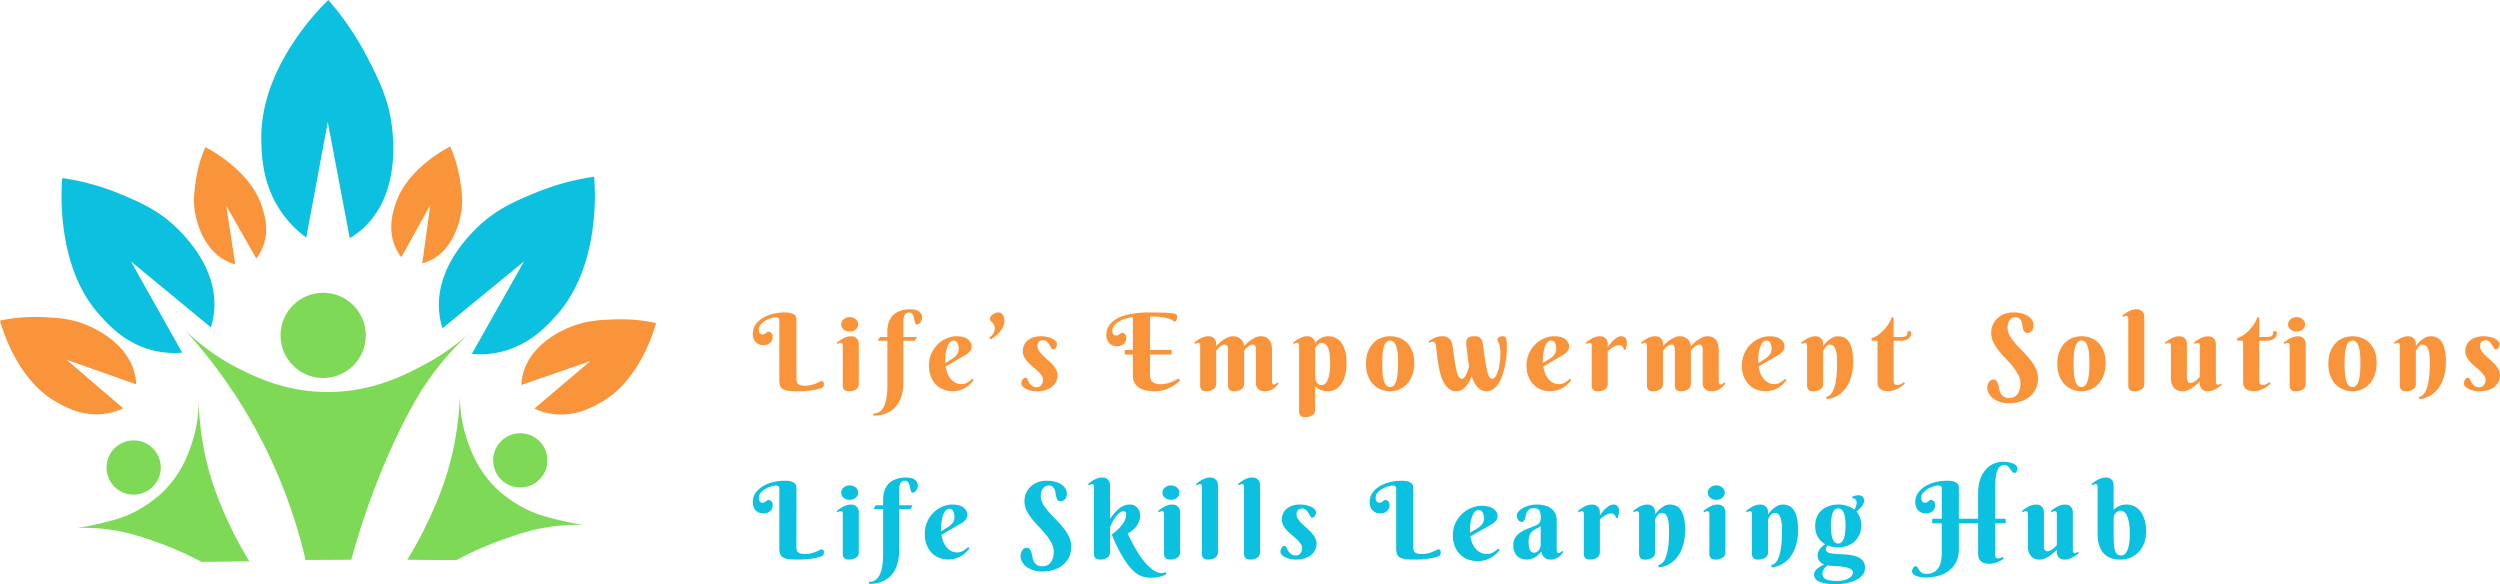 <svg xmlns="http://www.w3.org/2000/svg" id="Layer_2" version="1.1" viewBox="0 0 438.746 102.533"><defs><style>.st0{fill:#7ed957}.st1{fill:#0cc0df}.st2{fill:#f9943b}</style></defs><g><path d="M10.925 31.245a42.075 42.075 0 0 1 10.177 2.808c3.334 1.391 6.787 2.832 10.113 6.15 1.364 1.361 6.936 6.919 6.381 14.205a13.715 13.715 0 0 1-.585 3.042L22.973 45.869l9.008 16.027c-1.174.096-2.91.115-4.913-.351-5.146-1.198-8.209-4.701-9.826-6.551-7.393-8.456-6.478-21.767-6.317-23.747v-.002ZM104.278 31.012a43.152 43.152 0 0 0-10.386 2.85c-3.403 1.412-6.926 2.875-10.32 6.243-1.392 1.382-7.078 7.024-6.512 14.421.099 1.293.367 2.353.597 3.088l14.325-11.757-9.192 16.27c1.198.098 2.969.117 5.014-.356 5.251-1.216 8.377-4.773 10.028-6.651 7.545-8.584 6.61-22.098 6.446-24.109ZM57.617.001A50.654 50.654 0 0 1 64.485 10.1c1.907 3.703 3.882 7.539 4.379 12.848.204 2.178 1.036 11.073-4.753 16.751a14.659 14.659 0 0 1-2.726 2.101l-3.861-20.384-3.779 20.275a19.305 19.305 0 0 1-4.047-4.035c-3.634-4.921-3.766-10.186-3.836-12.966C45.544 11.982 56.035 1.535 57.618 0h-.001Z" class="st1"/><path d="M0 56.263a30.013 30.013 0 0 1 7.512-.609c2.577.117 5.245.237 8.288 1.648 1.248.579 6.345 2.942 7.758 7.965.247.878.327 1.643.353 2.183l-12.25-4.33 9.966 8.544c-.763.352-1.923.79-3.381.968-3.744.457-6.656-1.143-8.194-1.988C3.023 66.783.377 57.63 0 56.263ZM115.143 56.685a30.121 30.121 0 0 0-7.444-.628c-2.552.104-5.195.212-8.203 1.584-1.234.563-6.274 2.861-7.653 7.783a9.522 9.522 0 0 0-.341 2.14l12.117-4.199-9.837 8.341a11.42 11.42 0 0 0 3.353.963c3.71.463 6.589-1.094 8.108-1.917 6.947-3.76 9.532-12.727 9.9-14.068ZM36.041 25.812a22.968 22.968 0 0 0-1.641 5.726c-.303 2.022-.617 4.117.039 6.734.269 1.074 1.369 5.457 5.154 7.457a8.354 8.354 0 0 0 1.686.666l-1.567-10.293 5.276 9.275a8.614 8.614 0 0 0 1.291-2.452c.94-2.826.113-5.376-.324-6.722-1.996-6.153-8.882-9.852-9.914-10.39ZM79.007 25.707a23.677 23.677 0 0 1 1.695 5.748c.326 2.026.663 4.125.05 6.734-.252 1.07-1.28 5.44-4.991 7.389a7.984 7.984 0 0 1-1.655.644l1.412-10.273-5.087 9.206a8.934 8.934 0 0 1-1.307-2.469c-.965-2.839-.182-5.377.232-6.718 1.89-6.127 8.64-9.736 9.651-10.261Z" class="st2"/><path d="M32.45 57.917a38.918 38.918 0 0 0 9.943 7.019c2.706 1.33 7.746 3.742 14.623 3.86 7.93.137 13.774-2.854 17.182-4.65a41.866 41.866 0 0 0 8.437-5.878 51.537 51.537 0 0 0-4.445 4.562c-2.946 3.423-5.405 7.194-8.335 13.292-2.394 4.981-5.52 12.386-8.203 22.11l-8.028.044A90.053 90.053 0 0 0 32.45 57.917Z" class="st0"/><circle cx="56.717" cy="58.86" r="7.48" class="st0"/><path d="M80.705 69.454c0 1.813.201 4.545 1.248 7.656.629 1.868 1.877 5.439 5.215 8.663.301.291 3.35 3.181 7.575 4.577 1.41.466 3.586.976 3.729 1.009 1.616.376 2.989.619 3.992.775a33.605 33.605 0 0 0-4.343.132c-3.921.374-6.781 1.346-9.476 2.281a58.87 58.87 0 0 0-8.554 3.758l-8.613-.073a69.982 69.982 0 0 0 4.088-7.686c.616-1.355 1.799-3.979 2.816-7.246.978-3.141 2.101-7.839 2.323-13.845ZM34.855 70.495a23.426 23.426 0 0 1-1.24 7.465c-.619 1.823-1.846 5.306-5.108 8.458-.294.284-3.274 3.11-7.396 4.483-1.375.458-3.497.962-3.637.995a53.186 53.186 0 0 1-3.893.767 32.625 32.625 0 0 1 4.232.115c3.82.352 6.604 1.291 9.227 2.194a56.902 56.902 0 0 1 8.325 3.636l8.394-.097a67.333 67.333 0 0 1-3.96-7.478c-.596-1.319-1.741-3.873-2.722-7.053-.943-3.058-2.024-7.633-2.222-13.485Z" class="st0"/><circle cx="23.454" cy="82.048" r="4.763" class="st0"/><circle cx="91.307" cy="80.794" r="4.763" class="st0"/></g><g><g><path d="M139.769 95.97c0 .525.125.865.375 1.021.25.157.625.235 1.125.235.399 0 .761-.041 1.087-.122.325-.081.61-.174.853-.281.244-.107.45-.2.62-.281.169-.081.296-.121.384-.121.25 0 .375.143.375.431 0 .25-.025.424-.074.525-.049.1-.149.181-.299.243-1.087.388-2.499.582-4.237.582-.651 0-1.184-.028-1.603-.084s-.747-.16-.985-.309c-.237-.15-.4-.353-.488-.61s-.131-.577-.131-.965V85.829c0-.263-.06-.431-.178-.506s-.266-.112-.441-.112c-.2 0-.469.049-.806.15-.337.1-.666.24-.985.421s-.597.406-.835.674-.355.572-.355.909c0 .2.024.355.074.469.049.112.11.197.177.253.069.056.138.094.207.112s.122.028.159.028c.15 0 .275-.024.375-.074.1-.049.187-.107.263-.169.074-.063.15-.119.225-.169a.434.434 0 0 1 .243-.074c.138 0 .291.069.459.207s.253.381.253.731a1.345 1.345 0 0 1-.505 1.078c-.15.118-.322.207-.516.263s-.384.084-.572.084c-.6 0-1.066-.188-1.397-.562-.332-.375-.497-.837-.497-1.388 0-.636.166-1.19.497-1.659.33-.469.761-.863 1.294-1.182.531-.319 1.131-.556 1.8-.712s1.34-.235 2.016-.235c.5 0 .887.046 1.162.14.274.093.478.209.61.347.131.138.209.278.235.421s.038.266.038.365V95.97ZM147.906 90.196c0-.339-.125-.506-.375-.506-.1 0-.197.028-.291.084l-.235.141-.149-.243c.149-.112.316-.235.497-.365.181-.132.375-.253.58-.365.207-.112.429-.207.666-.281s.488-.112.75-.112c.25 0 .462.041.638.122.174.081.316.188.421.319a1.377 1.377 0 0 1 .309.852v7.049c0 .462-.174.797-.525 1.003-.35.207-.756.31-1.218.31-.4 0-.679-.094-.835-.281a1.044 1.044 0 0 1-.235-.694v-7.033Zm-.281-3.732c0-.35.143-.649.431-.901.288-.25.643-.375 1.069-.375.413 0 .761.125 1.05.375s.431.551.431.901-.143.648-.431.891c-.288.244-.636.365-1.05.365-.426 0-.781-.121-1.069-.365-.288-.243-.431-.541-.431-.891ZM158.772 84.365c-.275 0-.506.129-.694.384-.188.256-.281.684-.281 1.284v2.644h2.381l-.375.656h-2.006v7.406c0 .825-.11 1.59-.327 2.297-.219.705-.544 1.312-.975 1.818s-.975.903-1.631 1.19c-.656.288-1.427.431-2.315.431l-.056-.355c.464 0 .857-.122 1.182-.365.325-.244.583-.584.778-1.021.194-.438.33-.957.413-1.557.081-.6.122-1.256.122-1.968v-7.875h-1.687l.375-.656h1.312v-.993c0-.587.072-1.09.215-1.509s.327-.773.554-1.059c.225-.288.48-.516.769-.684s.577-.301.871-.393c.294-.094.572-.157.835-.188s.488-.046.676-.046c.787 0 1.346.135 1.678.403.33.27.497.617.497 1.041 0 .1-.021.222-.066.365s-.104.278-.178.403a1.133 1.133 0 0 1-.281.319c-.112.089-.243.132-.393.132s-.253-.11-.309-.327-.112-.459-.169-.722a2.55 2.55 0 0 0-.271-.722c-.125-.218-.339-.327-.638-.327l-.003-.003ZM165.24 93.852c.049.4.148.788.291 1.163s.33.707.562.993.506.516.826.684c.319.169.672.253 1.059.253.413 0 .766-.093 1.059-.281.294-.187.584-.406.871-.656l.225.225a6.838 6.838 0 0 1-.525.62 4.194 4.194 0 0 1-.778.636c-.306.2-.662.365-1.068.497a4.447 4.447 0 0 1-1.378.197c-.525 0-1.034-.094-1.529-.281s-.929-.469-1.302-.843-.679-.843-.909-1.406c-.232-.562-.347-1.213-.347-1.95 0-.825.153-1.56.459-2.203s.694-1.184 1.162-1.623a4.914 4.914 0 0 1 1.557-.993c.569-.225 1.109-.339 1.621-.339.912 0 1.588.181 2.025.544.437.362.656.781.656 1.256 0 .288-.097.559-.291.816-.194.256-.466.483-.815.684l-3.431 2.006Zm1.106-1.332c.362-.237.646-.496.853-.778.207-.281.309-.615.309-1.003 0-.35-.069-.677-.207-.983s-.355-.459-.656-.459c-.337 0-.606.153-.806.459s-.353.672-.459 1.096a7.04 7.04 0 0 0-.197 1.312c-.024.45-.037.812-.037 1.087l1.2-.732ZM182.939 99.383c.25 0 .495-.044.732-.132.237-.087.45-.235.636-.441.188-.207.337-.475.45-.806s.169-.733.169-1.21a3.15 3.15 0 0 0-.384-1.491c-.256-.48-.572-.957-.947-1.425s-.787-.934-1.238-1.397-.863-.931-1.238-1.406a8.613 8.613 0 0 1-.947-1.481 3.52 3.52 0 0 1-.384-1.593c0-.562.104-1.065.31-1.509s.483-.825.835-1.144a3.64 3.64 0 0 1 1.228-.732 4.36 4.36 0 0 1 1.491-.253c.562 0 1.065.059 1.509.177a3.72 3.72 0 0 1 1.125.488c.306.207.541.447.702.722s.244.569.244.881c0 .149-.022.303-.066.459-.044.156-.11.299-.197.431a.997.997 0 0 1-.844.441c-.225 0-.391-.069-.497-.207s-.187-.306-.243-.506-.1-.421-.132-.665c-.031-.244-.087-.466-.169-.666s-.202-.368-.365-.506c-.163-.138-.393-.207-.694-.207a1.242 1.242 0 0 0-.929.431c-.132.15-.237.341-.319.572a2.537 2.537 0 0 0-.122.835c0 .488.132.96.393 1.416s.594.909.993 1.36c.399.45.828.906 1.284 1.368.455.464.884.941 1.284 1.434.4.495.731 1.016.993 1.567a4.03 4.03 0 0 1 .393 1.762c0 .687-.132 1.3-.393 1.838-.263.537-.622.993-1.079 1.368s-.991.659-1.603.853a6.425 6.425 0 0 1-1.95.291c-.625 0-1.177-.079-1.659-.235a3.877 3.877 0 0 1-1.21-.618 2.676 2.676 0 0 1-.74-.871 2.166 2.166 0 0 1-.253-1.013c0-.15.021-.306.066-.469.044-.163.11-.316.197-.459s.2-.263.339-.355a.812.812 0 0 1 .468-.141c.25 0 .434.081.554.244s.212.362.281.6c.067.237.128.497.177.778s.138.541.263.778c.124.237.299.437.524.6.225.162.544.243.957.243l.004-.003ZM194.805 96.889c0 .462-.174.797-.525 1.003-.35.207-.756.31-1.218.31-.4 0-.679-.094-.835-.281s-.235-.419-.235-.694V85.452c0-.337-.125-.506-.375-.506-.1 0-.197.028-.291.084s-.171.104-.235.14l-.15-.243c.15-.112.316-.235.497-.367.181-.131.375-.253.582-.365s.427-.207.665-.281.488-.112.75-.112c.25 0 .462.041.638.122.174.081.316.187.421.319s.184.273.235.421c.049.15.074.294.074.431v5.943c.212-.288.441-.577.684-.871s.506-.562.787-.806.587-.441.919-.592c.33-.15.69-.225 1.078-.225.35 0 .641.069.872.207s.419.303.562.497.244.393.301.6c.056.207.084.385.084.534 0 .263-.034.541-.103.835a3.003 3.003 0 0 1-.357.863 3.805 3.805 0 0 1-.674.816 4.912 4.912 0 0 1-1.059.731c1.149 2.425 2.231 4.191 3.244 5.297 1.013 1.107 1.937 1.659 2.775 1.659a.959.959 0 0 0 .431-.093c.074-.025.143-.056.207-.094l.169.319c-.163.1-.327.191-.497.271-.169.081-.362.15-.582.207s-.472.104-.759.141-.631.056-1.031.056c-.537 0-1.068-.103-1.593-.309s-1.062-.59-1.612-1.152c-.551-.562-1.116-1.335-1.697-2.315-.58-.981-1.197-2.247-1.846-3.796.587-.438 1.05-.84 1.387-1.21.339-.368.591-.702.76-1.003s.274-.566.319-.798c.044-.232.066-.427.066-.59 0-.025-.004-.066-.01-.122-.007-.056-.025-.112-.056-.169s-.081-.107-.15-.149a.497.497 0 0 0-.271-.066c-.225 0-.452.097-.684.291s-.454.431-.666.712-.403.587-.572.917c-.169.332-.309.628-.421.891v4.369-.003ZM204.291 90.196c0-.339-.125-.506-.375-.506-.1 0-.197.028-.291.084l-.235.141-.149-.243c.149-.112.316-.235.497-.365.181-.132.375-.253.58-.365.207-.112.429-.207.666-.281s.488-.112.75-.112c.25 0 .462.041.638.122.174.081.316.188.421.319a1.377 1.377 0 0 1 .309.852v7.049c0 .462-.174.797-.525 1.003-.35.207-.756.31-1.218.31-.4 0-.679-.094-.835-.281a1.044 1.044 0 0 1-.235-.694v-7.033Zm-.281-3.732c0-.35.143-.649.431-.901.288-.25.643-.375 1.069-.375.413 0 .761.125 1.05.375s.431.551.431.901-.143.648-.431.891c-.288.244-.636.365-1.05.365-.426 0-.781-.121-1.069-.365-.288-.243-.431-.541-.431-.891ZM213.751 96.889c0 .462-.174.797-.525 1.003-.35.207-.756.31-1.218.31-.4 0-.679-.094-.835-.281s-.235-.419-.235-.694V85.452c0-.337-.125-.506-.375-.506-.1 0-.197.028-.291.084s-.171.104-.235.14l-.15-.243c.15-.112.316-.235.497-.367.181-.131.375-.253.582-.365s.427-.207.665-.281.488-.112.75-.112c.25 0 .462.041.638.122.174.081.316.187.421.319s.184.273.235.421c.049.15.074.294.074.431v11.793h.001ZM221.138 96.889c0 .462-.174.797-.525 1.003-.35.207-.756.31-1.218.31-.4 0-.679-.094-.835-.281s-.235-.419-.235-.694V85.452c0-.337-.125-.506-.375-.506-.1 0-.197.028-.291.084s-.171.104-.235.14l-.15-.243c.15-.112.316-.235.497-.367.181-.131.375-.253.582-.365s.427-.207.665-.281.488-.112.75-.112c.25 0 .462.041.638.122.174.081.316.187.421.319s.184.273.235.421c.049.15.074.294.074.431v11.793h.001ZM227.363 97.489c.388 0 .677-.133.871-.403.194-.268.291-.554.291-.853 0-.274-.087-.541-.263-.797s-.393-.509-.656-.759-.549-.503-.863-.76a8.871 8.871 0 0 1-.863-.806c-.263-.281-.481-.582-.656-.901s-.263-.665-.263-1.04c0-.413.081-.781.244-1.107.162-.325.384-.6.665-.825s.613-.396.993-.516a4.066 4.066 0 0 1 1.21-.178c.438 0 .835.041 1.191.122.355.081.659.188.909.319.25.132.444.278.58.441.138.163.207.319.207.469 0 .214-.063.426-.188.638s-.299.319-.525.319c-.1 0-.194-.084-.281-.253s-.194-.353-.319-.554-.278-.384-.459-.554c-.181-.169-.416-.253-.704-.253-.225 0-.438.079-.636.235-.2.157-.301.421-.301.798 0 .288.087.562.263.825.174.263.391.521.646.778.256.256.537.516.844.778.305.263.587.534.843.815s.472.582.646.901.263.659.263 1.021c0 .413-.084.791-.253 1.134a2.595 2.595 0 0 1-.722.891c-.313.25-.694.444-1.144.582s-.955.207-1.519.207c-.375 0-.725-.041-1.05-.122s-.608-.184-.853-.309c-.243-.125-.438-.268-.582-.431s-.215-.325-.215-.488c0-.237.066-.469.197-.694a.626.626 0 0 1 .572-.337c.112 0 .209.087.291.263s.181.367.301.572c.118.207.278.398.478.572s.469.263.806.263l.003-.003ZM248.023 95.97c0 .525.125.865.375 1.021.25.157.625.235 1.125.235.399 0 .761-.041 1.087-.122.325-.081.61-.174.853-.281.244-.107.45-.2.62-.281.169-.081.296-.121.384-.121.25 0 .375.143.375.431 0 .25-.025.424-.074.525-.049.1-.149.181-.299.243-1.087.388-2.499.582-4.237.582-.65 0-1.184-.028-1.603-.084s-.747-.16-.985-.309c-.237-.15-.4-.353-.488-.61s-.131-.577-.131-.965V85.829c0-.263-.06-.431-.178-.506s-.266-.112-.441-.112c-.2 0-.469.049-.806.15-.337.1-.666.24-.985.421s-.597.406-.835.674-.355.572-.355.909c0 .2.024.355.074.469.049.112.11.197.177.253.069.056.138.094.207.112s.122.028.159.028c.15 0 .275-.024.375-.074.1-.049.187-.107.263-.169.074-.063.15-.119.225-.169a.434.434 0 0 1 .243-.074c.138 0 .291.069.459.207s.253.381.253.731a1.345 1.345 0 0 1-.505 1.078c-.15.118-.322.207-.516.263s-.384.084-.572.084c-.6 0-1.066-.188-1.397-.562-.332-.375-.497-.837-.497-1.388 0-.636.166-1.19.497-1.659.33-.469.761-.863 1.294-1.182.531-.319 1.131-.556 1.8-.712s1.34-.235 2.016-.235c.5 0 .887.046 1.162.14.274.093.478.209.61.347.131.138.209.278.235.421s.038.266.038.365V95.97ZM269.132 89.183c-.301 0-.534.059-.704.178a1.359 1.359 0 0 0-.403.441c-.1.174-.171.368-.215.58-.044.214-.094.406-.15.582s-.125.322-.207.441c-.081.119-.204.178-.367.178-.25 0-.459-.107-.628-.319-.169-.212-.253-.475-.253-.787 0-.25.1-.49.301-.722.2-.232.465-.434.797-.61.33-.174.705-.319 1.124-.431s.847-.169 1.284-.169c.488 0 .94.053 1.36.16s.788.271 1.107.497c.319.225.569.513.75.863s.273.769.273 1.256v5.175c0 .112.018.235.056.365.038.131.143.197.319.197a.468.468 0 0 0 .309-.121c.094-.081.178-.166.253-.253l.225.188a6.062 6.062 0 0 1-.327.421 2.669 2.669 0 0 1-.469.431 2.779 2.779 0 0 1-.638.337 2.31 2.31 0 0 1-.835.141c-.388 0-.728-.117-1.021-.347-.294-.232-.49-.583-.59-1.059-.4.525-.819.891-1.256 1.096-.438.207-.881.31-1.331.31-.288 0-.569-.046-.844-.141-.274-.094-.521-.24-.74-.441s-.393-.459-.525-.778c-.131-.319-.197-.704-.197-1.153 0-.524.11-.965.327-1.322.219-.355.506-.656.863-.901.355-.243.761-.455 1.218-.636l1.397-.554c.237-.1.421-.202.554-.309a1.142 1.142 0 0 0 .431-.74 3.32 3.32 0 0 0 .028-.431c0-.511-.079-.909-.235-1.19s-.503-.421-1.04-.421v-.003Zm1.256 3.132c-.225.188-.462.337-.712.45s-.478.253-.684.421a1.969 1.969 0 0 0-.516.684c-.138.288-.207.694-.207 1.22 0 .375.024.687.074.937.049.25.118.447.207.59s.191.244.309.301a.883.883 0 0 0 .817-.037 1.33 1.33 0 0 0 .365-.319c.107-.131.19-.278.253-.441.063-.162.094-.325.094-.488v-3.319ZM280.774 96.889c0 .462-.176.797-.525 1.003s-.756.31-1.218.31c-.4 0-.679-.094-.835-.281a1.044 1.044 0 0 1-.235-.694v-7.03c0-.339-.125-.506-.375-.506-.1 0-.197.028-.291.084l-.235.141-.149-.243c.149-.112.316-.235.496-.365.181-.132.375-.253.582-.365s.429-.207.666-.281.488-.112.75-.112c.25 0 .462.041.636.122.176.081.316.188.423.319.105.132.184.273.235.421.049.15.074.294.074.431v.636c.237-.362.488-.687.75-.975.225-.237.478-.455.759-.656.281-.2.566-.301.854-.301.312 0 .555.094.731.281.174.187.263.45.263.787 0 .212-.015.413-.046.6s-.097.419-.197.694h-.263a1.3 1.3 0 0 0-.263-.544c-.138-.174-.332-.263-.582-.263-.187 0-.375.035-.562.104a2.732 2.732 0 0 0-.534.263 6.628 6.628 0 0 0-.909.684v5.737h-.001ZM287.654 90.196c0-.339-.125-.506-.375-.506-.1 0-.197.028-.291.084l-.235.141-.149-.243c.149-.112.315-.235.496-.365.181-.132.375-.253.582-.365s.429-.207.666-.281.488-.112.75-.112c.25 0 .462.041.636.122.176.081.316.188.423.319.105.132.184.273.235.421.049.15.074.294.074.431v.45c.225-.325.475-.618.75-.881.237-.212.513-.409.825-.59a1.99 1.99 0 0 1 1.013-.273c.4 0 .766.074 1.097.225.33.15.611.396.843.74.232.344.413.801.544 1.368.132.569.197 1.266.197 2.091 0 .888-.084 1.666-.253 2.335s-.388 1.246-.656 1.734-.572.894-.909 1.22c-.337.325-.679.58-1.021.769a4.454 4.454 0 0 1-1.791.544l-.093-.375c.274-.062.527-.207.759-.431s.431-.569.6-1.031.302-1.069.403-1.818c.1-.75.149-1.68.149-2.793 0-.712-.041-1.274-.121-1.687-.081-.413-.188-.725-.319-.937s-.271-.347-.421-.403a1.228 1.228 0 0 0-.431-.084c-.163 0-.306.046-.431.141s-.235.2-.327.319c-.094.119-.176.24-.244.365s-.121.219-.159.281v5.774c0 .462-.176.797-.525 1.003s-.756.31-1.218.31c-.4 0-.679-.094-.835-.281a1.044 1.044 0 0 1-.235-.694v-7.035ZM299.991 90.196c0-.339-.125-.506-.375-.506-.1 0-.197.028-.291.084l-.235.141-.149-.243c.149-.112.315-.235.496-.365.181-.132.375-.253.582-.365s.429-.207.666-.281.488-.112.75-.112c.25 0 .462.041.636.122.176.081.316.188.423.319.105.132.184.273.235.421.049.15.074.294.074.431v7.049c0 .462-.176.797-.525 1.003s-.756.31-1.218.31c-.4 0-.679-.094-.835-.281a1.044 1.044 0 0 1-.235-.694v-7.033Zm-.281-3.732c0-.35.143-.649.431-.901.288-.25.643-.375 1.068-.375.413 0 .763.125 1.05.375.288.25.431.551.431.901s-.143.648-.431.891c-.288.244-.638.365-1.05.365-.424 0-.781-.121-1.068-.365-.288-.243-.431-.541-.431-.891ZM307.471 90.196c0-.339-.125-.506-.375-.506-.1 0-.197.028-.291.084l-.235.141-.149-.243c.149-.112.315-.235.496-.365.181-.132.375-.253.582-.365s.429-.207.666-.281.488-.112.75-.112c.25 0 .462.041.636.122.176.081.316.188.423.319.105.132.184.273.235.421.049.15.074.294.074.431v.45c.225-.325.475-.618.75-.881.237-.212.513-.409.825-.59a1.99 1.99 0 0 1 1.013-.273c.4 0 .766.074 1.097.225.33.15.611.396.843.74.232.344.413.801.544 1.368.132.569.197 1.266.197 2.091 0 .888-.084 1.666-.253 2.335s-.388 1.246-.656 1.734-.572.894-.909 1.22c-.337.325-.679.58-1.021.769a4.454 4.454 0 0 1-1.791.544l-.093-.375c.274-.062.527-.207.759-.431s.431-.569.6-1.031.302-1.069.403-1.818c.1-.75.149-1.68.149-2.793 0-.712-.041-1.274-.121-1.687-.081-.413-.188-.725-.319-.937s-.271-.347-.421-.403a1.228 1.228 0 0 0-.431-.084c-.163 0-.306.046-.431.141s-.235.2-.327.319c-.094.119-.176.24-.244.365s-.121.219-.159.281v5.774c0 .462-.176.797-.525 1.003s-.756.31-1.218.31c-.4 0-.679-.094-.835-.281a1.044 1.044 0 0 1-.235-.694v-7.035ZM318.562 92.295c0-.625.11-1.172.329-1.64a3.36 3.36 0 0 1 .881-1.172c.368-.312.797-.547 1.284-.702s.999-.235 1.537-.235 1.057.074 1.557.225c.5.15.931.37 1.294.656.112-.174.207-.371.281-.59s.112-.429.112-.628c0-.25-.074-.444-.225-.582a.77.77 0 0 0-.544-.207v-.263c.274-.1.483-.166.628-.197s.285-.046.421-.046c.325 0 .579.084.76.253s.271.396.271.684c0 .2-.044.391-.132.572s-.197.353-.327.516-.275.312-.431.45a7.453 7.453 0 0 1-.459.375c.263.288.469.636.62 1.05.149.413.225.868.225 1.368 0 .625-.11 1.179-.327 1.659a3.587 3.587 0 0 1-.891 1.22c-.375.33-.806.58-1.294.75s-1 .253-1.537.253c-.325 0-.643-.028-.957-.084a4.003 4.003 0 0 1-.863-.253.868.868 0 0 0-.243.281.751.751 0 0 0-.094.375c0 .299.169.506.506.618s.762.185 1.274.216c.511.031 1.062.063 1.649.094s1.138.118 1.651.263c.511.143.937.375 1.274.694.337.319.506.79.506 1.415 0 .525-.169.968-.506 1.331s-.76.656-1.266.881-1.057.388-1.651.488-1.146.15-1.659.15c-1.162 0-2.093-.132-2.793-.393-.7-.263-1.05-.694-1.05-1.294 0-.214.053-.406.159-.582.107-.176.24-.334.403-.478s.35-.275.562-.393c.212-.119.419-.228.62-.327a2.005 2.005 0 0 1-.806-.61c-.214-.268-.319-.615-.319-1.041 0-.225.044-.434.132-.628s.197-.368.327-.525a4.038 4.038 0 0 1 .872-.758c-.537-.301-.965-.719-1.284-1.256s-.478-1.187-.478-1.95Zm6.618 8.175c0-.301-.169-.525-.506-.676-.339-.15-.74-.26-1.21-.327-.469-.069-.96-.112-1.471-.132a11.51 11.51 0 0 1-1.276-.104c-.25.2-.459.421-.628.666a1.367 1.367 0 0 0-.253.797c0 .488.228.818.684.993.455.174 1.059.263 1.81.263.901 0 1.6-.146 2.099-.441s.75-.641.75-1.04Zm-1.293-8.25c0-.375-.018-.743-.056-1.106-.037-.362-.103-.684-.197-.965s-.225-.506-.393-.676c-.169-.169-.384-.253-.648-.253s-.475.087-.636.263a1.824 1.824 0 0 0-.384.704c-.094.294-.16.625-.197.993a11.102 11.102 0 0 0 0 2.24c.038.375.104.707.197.993.093.288.222.523.384.704.162.181.375.271.636.271s.478-.094.648-.281c.169-.188.299-.431.393-.732.094-.299.16-.639.197-1.021.038-.381.056-.76.056-1.135ZM339.11 91.039h1.669v-5.212c0-.263-.06-.431-.178-.506a.82.82 0 0 0-.441-.112c-.2 0-.469.049-.806.15-.339.1-.666.24-.985.421s-.597.406-.835.674a1.337 1.337 0 0 0-.355.909c0 .2.024.355.074.469s.11.197.178.253.138.094.207.112.121.028.159.028c.15 0 .275-.024.375-.074.1-.049.188-.107.263-.169.074-.063.149-.119.225-.169s.156-.074.244-.074c.138 0 .291.069.459.207s.253.381.253.731a1.333 1.333 0 0 1-.506 1.078c-.149.118-.322.207-.516.263s-.384.084-.572.084c-.6 0-1.066-.188-1.397-.562-.332-.375-.497-.837-.497-1.388 0-.636.166-1.19.497-1.659a4.19 4.19 0 0 1 1.294-1.182 6.207 6.207 0 0 1 1.8-.712 8.843 8.843 0 0 1 2.015-.235c.5 0 .888.046 1.163.14.274.093.478.209.608.347a.83.83 0 0 1 .235.421c.024.143.038.266.038.365v5.399h3.375V86.63c0-1 .132-1.853.393-2.558.263-.707.6-1.286 1.013-1.735s.878-.778 1.397-.983a4.1 4.1 0 0 1 1.527-.31c.35 0 .681.025.993.074.313.051.587.129.825.235s.424.235.562.384a.77.77 0 0 1 .207.544.818.818 0 0 1-.16.486c-.107.15-.228.225-.365.225a.507.507 0 0 1-.413-.216 10.866 10.866 0 0 1-.347-.469c-.118-.169-.25-.325-.393-.468s-.334-.216-.572-.216c-.375 0-.673.104-.891.309-.219.207-.385.506-.497.901-.112.393-.188.881-.225 1.463s-.056 1.253-.056 2.015v4.725h1.838v.806h-1.838v5.568c0 .388.157.582.469.582.174 0 .334-.028.478-.084s.273-.115.384-.177l.15.337c-.125.087-.278.184-.459.291a4.524 4.524 0 0 1-1.302.506c-.25.056-.506.084-.769.084-.413 0-.747-.056-1.003-.169s-.457-.256-.6-.431-.237-.378-.281-.608a3.658 3.658 0 0 1-.066-.684v-5.212h-3.375v4.556c0 .825-.15 1.547-.45 2.165a4.365 4.365 0 0 1-1.238 1.547 5.406 5.406 0 0 1-1.856.929 8.16 8.16 0 0 1-2.287.31c-.313 0-.613-.025-.901-.074a3.432 3.432 0 0 1-.759-.216c-.219-.094-.393-.202-.525-.327s-.197-.263-.197-.413c0-.214.063-.426.188-.638s.299-.319.525-.319c.1 0 .184.072.253.216.069.143.16.299.271.468.112.169.266.322.459.459.194.138.466.207.816.207.475 0 .881-.084 1.218-.253s.615-.409.835-.722.381-.684.488-1.116.16-.903.16-1.416v-5.363h-1.669v-.806.004ZM360.971 96.458a6.95 6.95 0 0 1-.957.863 5.64 5.64 0 0 1-.975.608 2.49 2.49 0 0 1-1.124.273c-.375 0-.691-.066-.947-.197a1.73 1.73 0 0 1-.62-.516c-.156-.212-.271-.452-.347-.722s-.112-.541-.112-.815v-5.756c0-.339-.125-.506-.375-.506-.1 0-.197.028-.291.084l-.235.141-.149-.243c.149-.112.315-.235.496-.365.181-.132.375-.253.582-.365s.429-.207.666-.281.488-.112.75-.112c.25 0 .462.041.636.122.176.081.316.188.423.319.105.132.184.273.235.421.049.15.074.294.074.431v6.15c0 .174.053.344.159.506s.266.243.478.243c.176 0 .35-.046.525-.141s.337-.2.488-.319c.15-.118.278-.24.384-.365s.184-.219.235-.281v-5.436c0-.339-.125-.506-.375-.506-.1 0-.197.028-.291.084l-.235.141-.15-.243c.15-.112.316-.235.497-.365.181-.132.375-.253.582-.365s.427-.207.665-.281.488-.112.75-.112c.25 0 .462.041.638.122.174.081.316.188.421.319a1.377 1.377 0 0 1 .309.852v6.712c0 .339.125.506.375.506.1 0 .197-.028.291-.084l.235-.141.15.243c-.15.112-.316.235-.497.365a5.428 5.428 0 0 1-.582.367 3.761 3.761 0 0 1-.665.281 2.507 2.507 0 0 1-.75.112c-.25 0-.464-.041-.638-.122s-.316-.188-.421-.319a1.356 1.356 0 0 1-.309-.852v-.454ZM370.945 89.446l.299-.253a2.32 2.32 0 0 1 .459-.299c.181-.094.396-.174.648-.244.25-.069.549-.104.901-.104.413 0 .818.089 1.218.263.399.174.762.452 1.087.835s.587.871.788 1.472c.2.6.299 1.325.299 2.175 0 .662-.1 1.291-.299 1.884a4.682 4.682 0 0 1-.881 1.567c-.388.45-.863.806-1.425 1.069-.562.263-1.207.393-1.932.393-.763 0-1.397-.122-1.904-.367-.506-.243-.912-.569-1.218-.974s-.525-.875-.656-1.406a6.858 6.858 0 0 1-.197-1.659v-8.344c0-.337-.125-.506-.375-.506-.1 0-.197.028-.291.084s-.171.104-.235.14l-.15-.243c.15-.112.316-.235.497-.367.181-.131.375-.253.582-.365s.429-.207.666-.281c.237-.074.486-.112.75-.112.25 0 .462.041.636.122.176.081.316.187.421.319s.185.273.235.421c.049.15.074.294.074.431v4.35Zm2.831 4.143c0-.549-.031-1.062-.093-1.537a6.063 6.063 0 0 0-.291-1.257c-.131-.362-.296-.646-.497-.853a.977.977 0 0 0-.731-.309.981.981 0 0 0-.562.15 1.543 1.543 0 0 0-.59.722.858.858 0 0 0-.066.253v3.168c0 .687.021 1.26.066 1.715.044.457.118.823.225 1.097.107.275.24.469.403.582s.355.169.582.169c.488 0 .868-.316 1.144-.947.275-.631.413-1.614.413-2.953h-.003ZM258.06 94.107c.052.402.155.792.305 1.17s.347.711.59 1c.242.289.531.52.865.69s.704.254 1.111.254c.433 0 .804-.094 1.113-.284.308-.188.613-.409.915-.66l.236.228a7.36 7.36 0 0 1-.551.624 4.433 4.433 0 0 1-.816.642 4.777 4.777 0 0 1-2.568.699 4.648 4.648 0 0 1-1.602-.282 3.852 3.852 0 0 1-1.367-.85 4.225 4.225 0 0 1-.954-1.415c-.243-.568-.364-1.221-.364-1.964 0-.832.16-1.571.482-2.218a5.332 5.332 0 0 1 1.22-1.634 5.183 5.183 0 0 1 1.633-1c.597-.228 1.163-.34 1.701-.34.957 0 1.665.183 2.124.548s.688.787.688 1.266c0 .289-.101.563-.305.821-.204.259-.489.488-.856.688l-3.601 2.022v-.003Zm1.162-1.34c.381-.24.679-.5.895-.784s.325-.62.325-1.01c0-.353-.073-.683-.216-.992-.145-.308-.374-.462-.688-.462-.354 0-.636.155-.846.462a3.495 3.495 0 0 0-.482 1.106 6.735 6.735 0 0 0-.207 1.322c-.027.452-.039.819-.039 1.094l1.26-.736h-.001Z" class="st1"/></g><g><path d="M139.771 66.438c0 .525.125.865.375 1.021.25.157.625.235 1.125.235.4 0 .761-.041 1.087-.122.325-.081.61-.174.853-.281s.45-.2.618-.281.296-.121.384-.121c.25 0 .375.143.375.431 0 .25-.025.424-.074.525-.051.1-.15.181-.301.243-1.087.388-2.499.582-4.237.582-.651 0-1.184-.028-1.603-.084s-.747-.16-.985-.309c-.237-.15-.4-.353-.488-.61s-.131-.577-.131-.965V56.297c0-.263-.059-.431-.178-.506s-.266-.112-.441-.112c-.2 0-.469.049-.806.15-.337.1-.666.24-.983.421-.319.181-.597.406-.835.674s-.357.572-.357.909c0 .2.025.355.074.469.049.112.11.197.178.253s.138.094.207.112.122.028.159.028c.15 0 .275-.024.375-.074.1-.049.187-.107.263-.169.074-.063.15-.119.225-.169s.156-.074.243-.074c.138 0 .291.069.459.207s.253.381.253.731a1.345 1.345 0 0 1-.505 1.078 1.5 1.5 0 0 1-.516.263 2.053 2.053 0 0 1-.572.084c-.6 0-1.066-.188-1.397-.562-.332-.375-.497-.837-.497-1.388 0-.636.166-1.19.497-1.659.33-.469.761-.863 1.294-1.182.531-.319 1.131-.556 1.8-.712s1.34-.235 2.016-.235c.5 0 .888.046 1.162.14.275.093.478.209.61.347a.837.837 0 0 1 .235.421c.025.143.038.266.038.365v10.331h.001ZM147.907 60.663c0-.339-.125-.506-.375-.506-.1 0-.197.028-.291.084l-.235.14-.15-.243c.15-.112.316-.235.497-.365a5.12 5.12 0 0 1 .582-.365 3.74 3.74 0 0 1 .666-.281c.237-.074.488-.112.75-.112.25 0 .462.041.638.122.174.081.316.188.421.319a1.377 1.377 0 0 1 .309.852v7.049c0 .462-.176.797-.525 1.003-.35.207-.756.31-1.218.31-.4 0-.679-.094-.835-.281a1.049 1.049 0 0 1-.235-.694v-7.033Zm-.281-3.731c0-.35.143-.649.431-.901.287-.25.643-.375 1.069-.375.413 0 .763.125 1.05.375.288.25.431.551.431.901s-.143.648-.431.891c-.288.244-.638.365-1.05.365-.426 0-.781-.121-1.069-.365-.288-.243-.431-.541-.431-.891ZM159.512 54.833c-.275 0-.506.129-.694.384-.187.256-.281.684-.281 1.284v2.644h2.381l-.375.656h-2.006v7.406c0 .825-.11 1.59-.327 2.297-.219.705-.544 1.312-.975 1.818s-.975.903-1.631 1.19-1.427.431-2.315.431l-.056-.355c.462 0 .856-.122 1.182-.365.325-.244.584-.584.778-1.021.194-.438.332-.957.413-1.557s.122-1.256.122-1.968v-7.875h-1.687l.375-.656h1.312v-.993c0-.587.072-1.09.215-1.509s.327-.773.554-1.059.481-.516.769-.684.577-.301.871-.393c.294-.094.572-.157.835-.188s.488-.046.674-.046c.788 0 1.347.135 1.678.403.33.27.496.617.496 1.041 0 .1-.021.222-.066.365a1.87 1.87 0 0 1-.178.403 1.133 1.133 0 0 1-.281.319c-.112.089-.244.132-.393.132s-.253-.11-.309-.327-.112-.459-.169-.722-.148-.503-.273-.722c-.125-.218-.337-.327-.638-.327v-.003ZM165.981 64.319c.049.4.148.788.291 1.163s.332.707.562.993.506.516.825.684.672.253 1.059.253c.413 0 .766-.093 1.059-.281.294-.187.584-.406.871-.656l.225.225a6.838 6.838 0 0 1-.525.62 4.194 4.194 0 0 1-.778.636c-.306.2-.663.365-1.069.497a4.447 4.447 0 0 1-1.378.197 4.29 4.29 0 0 1-1.529-.281 3.634 3.634 0 0 1-1.302-.843 4.211 4.211 0 0 1-.909-1.406c-.232-.562-.347-1.212-.347-1.95 0-.825.153-1.56.459-2.203s.694-1.184 1.162-1.623c.469-.437.988-.769 1.557-.993s1.109-.339 1.621-.339c.912 0 1.588.181 2.025.544s.656.781.656 1.256c0 .288-.097.559-.291.816-.194.256-.466.483-.815.684l-3.431 2.006h.003Zm1.105-1.332c.362-.237.646-.496.853-.778.207-.281.309-.615.309-1.003 0-.35-.069-.677-.207-.983-.138-.306-.355-.459-.656-.459-.337 0-.607.153-.806.459s-.353.672-.459 1.096c-.107.426-.173.863-.197 1.312s-.037.812-.037 1.087l1.2-.732ZM173.591 59.257c.375-.25.635-.521.778-.815.143-.294.215-.572.215-.835 0-.288-.079-.537-.235-.75a3.476 3.476 0 0 0-.516-.562.415.415 0 0 1-.131-.301c0-.125.044-.256.131-.393s.2-.263.337-.375.299-.207.488-.281c.188-.074.381-.112.582-.112a.8.8 0 0 1 .478.14c.131.093.237.212.319.355s.14.294.178.45.056.296.056.421c0 .35-.066.69-.197 1.021-.131.332-.306.638-.525.919s-.472.544-.759.788a6.282 6.282 0 0 1-.919.646l-.281-.319ZM181.898 67.957c.388 0 .677-.133.871-.403.194-.268.291-.554.291-.853 0-.274-.087-.541-.263-.797s-.393-.509-.656-.759-.549-.503-.863-.76a8.871 8.871 0 0 1-.863-.806 4.407 4.407 0 0 1-.656-.901 2.115 2.115 0 0 1-.263-1.04c0-.413.081-.781.244-1.107.162-.325.384-.6.666-.825.281-.225.613-.396.993-.516a4.066 4.066 0 0 1 1.21-.178c.437 0 .835.041 1.19.122s.659.188.909.319c.25.132.444.278.582.441.138.163.207.319.207.469 0 .214-.063.426-.187.638-.125.212-.301.319-.525.319-.1 0-.194-.084-.281-.253s-.194-.353-.319-.554-.278-.384-.459-.554c-.181-.169-.416-.253-.702-.253-.225 0-.438.079-.638.235-.2.157-.301.421-.301.798 0 .288.087.562.263.825s.391.521.646.778.537.516.844.778c.306.263.587.534.843.815.256.281.472.582.646.901s.263.659.263 1.021c0 .413-.084.791-.253 1.134a2.595 2.595 0 0 1-.722.891c-.312.25-.694.444-1.144.582s-.955.207-1.519.207c-.375 0-.725-.041-1.05-.122-.326-.081-.61-.184-.853-.309s-.438-.268-.582-.431-.215-.325-.215-.488c0-.237.066-.469.197-.694a.626.626 0 0 1 .572-.337c.112 0 .209.087.291.263.081.176.181.367.301.572.119.207.278.398.478.572s.469.263.806.263v-.003ZM194.169 58.807c0-.712.197-1.322.59-1.828s.931-.919 1.613-1.238 1.478-.549 2.39-.694a18.894 18.894 0 0 1 2.925-.215c.5 0 .985.003 1.453.01.468.007.896.018 1.284.038.388.018.722.041 1.003.066.281.024.485.056.61.093.25.063.403.138.459.225.056.087.084.219.084.393 0 .138-.035.299-.103.488-.069.187-.185.281-.347.281-.074 0-.163-.046-.263-.14s-.291-.194-.572-.301-.691-.207-1.228-.299-1.287-.14-2.249-.14v5.869h3.806v.806h-3.806v3.581c0 .575.166.991.496 1.246.332.256.771.384 1.322.384.312 0 .625-.031.937-.093a5.997 5.997 0 0 0 1.641-.581c.232-.125.416-.243.554-.355l.357.393c-.15.125-.354.291-.61.497a6.375 6.375 0 0 1-.947.618 6.759 6.759 0 0 1-1.294.534c-.488.15-1.044.225-1.669.225-.301 0-.669-.028-1.106-.084a4.087 4.087 0 0 1-1.246-.365 2.763 2.763 0 0 1-1.013-.835c-.281-.37-.421-.871-.421-1.509v-3.656h-1.425v-.806h1.425v-5.756c-.288.025-.638.091-1.05.197s-.806.26-1.182.459-.697.441-.965.722-.403.61-.403.985c0 .2.025.355.074.469.049.112.11.197.178.253s.138.094.207.112.122.028.159.028c.15 0 .275-.025.375-.074s.187-.107.263-.169a2.81 2.81 0 0 1 .225-.169.434.434 0 0 1 .243-.074c.138 0 .291.069.459.207s.253.381.253.732a1.345 1.345 0 0 1-.505 1.078c-.15.119-.322.207-.516.263a2.053 2.053 0 0 1-.572.084c-.6 0-1.066-.187-1.397-.562-.332-.375-.497-.837-.497-1.388v-.003ZM213.442 60.756c.287-.325.593-.618.919-.881.287-.212.606-.409.955-.59s.707-.273 1.069-.273.666.063.909.188.444.278.6.459c.156.181.268.372.337.572s.104.375.104.524c.287-.325.593-.618.919-.881.288-.212.607-.409.957-.59s.707-.273 1.069-.273.666.066.909.197.444.303.6.516c.156.212.268.452.337.722.069.27.104.541.104.815v5.662c0 .112.018.235.056.365s.143.197.319.197a.468.468 0 0 0 .309-.121c.094-.081.178-.166.253-.253l.225.188c-.087.125-.2.266-.337.421s-.306.306-.506.45-.426.263-.674.355c-.25.094-.531.14-.843.14-.538 0-.941-.132-1.21-.393a1.269 1.269 0 0 1-.403-.937v-6.113a1 1 0 0 0-.14-.506.472.472 0 0 0-.441-.244.964.964 0 0 0-.488.14 2.916 2.916 0 0 0-.805.684c-.1.125-.169.219-.207.281v5.774c0 .462-.176.797-.525 1.003-.35.207-.757.31-1.22.31-.4 0-.677-.094-.835-.281a1.049 1.049 0 0 1-.235-.694V61.22a1 1 0 0 0-.14-.506.472.472 0 0 0-.441-.244.964.964 0 0 0-.488.14 2.916 2.916 0 0 0-.805.684c-.1.125-.169.219-.207.281v5.774c0 .462-.176.797-.525 1.003-.35.207-.756.31-1.218.31-.4 0-.679-.094-.835-.281a1.049 1.049 0 0 1-.235-.694v-7.03c0-.339-.125-.506-.375-.506-.1 0-.197.028-.291.084l-.235.14-.15-.243c.15-.112.316-.235.497-.365a5.12 5.12 0 0 1 .582-.365 3.74 3.74 0 0 1 .666-.281c.237-.074.488-.112.75-.112.25 0 .462.041.638.122.174.081.316.188.421.319a1.377 1.377 0 0 1 .309.852v.45h-.001ZM230.785 60.214c.25-.339.577-.622.983-.853s.847-.347 1.322-.347c.975 0 1.756.398 2.343 1.191s.881 1.966.881 3.515c0 .888-.094 1.647-.281 2.277s-.431 1.144-.732 1.537c-.299.393-.643.681-1.031.863s-.781.273-1.182.273a3.333 3.333 0 0 1-1.537-.348c-.187-.093-.34-.194-.459-.299s-.215-.191-.291-.253v4.124c0 .462-.176.798-.525 1.003-.35.207-.756.309-1.218.309-.4 0-.679-.093-.835-.281s-.235-.419-.235-.694V60.662c0-.339-.125-.506-.375-.506-.1 0-.197.028-.291.084l-.235.14-.15-.243c.15-.112.316-.235.497-.365.181-.132.375-.253.582-.365s.429-.207.666-.281c.237-.074.488-.112.75-.112.25 0 .459.041.628.122.169.081.306.181.413.299a1.186 1.186 0 0 1 .309.778h.001Zm.018 6.243c0 .049.021.135.066.253.044.119.11.244.197.375.087.132.207.247.357.347.15.1.325.15.525.15.263 0 .49-.104.684-.309.194-.207.35-.485.469-.835s.207-.76.263-1.228c.056-.468.084-.965.084-1.491 0-1.3-.138-2.216-.413-2.747s-.643-.797-1.106-.797c-.138 0-.273.038-.403.112s-.25.171-.355.291a1.747 1.747 0 0 0-.263.384.876.876 0 0 0-.103.393v5.1h-.003ZM239.728 63.832c0-.801.115-1.501.347-2.1s.541-1.103.929-1.509a3.7 3.7 0 0 1 1.35-.909c.511-.2 1.05-.301 1.612-.301s1.1.094 1.613.281c.513.187.962.475 1.35.863s.697.875.929 1.463.347 1.281.347 2.081-.115 1.509-.347 2.127c-.232.62-.541 1.138-.929 1.557a3.889 3.889 0 0 1-1.35.955c-.513.219-1.05.329-1.613.329s-1.1-.104-1.612-.31a3.883 3.883 0 0 1-1.35-.909c-.388-.399-.697-.903-.929-1.509s-.347-1.309-.347-2.109Zm5.624-.093c0-.513-.015-1.006-.046-1.481a6.486 6.486 0 0 0-.197-1.266c-.1-.368-.24-.666-.421-.891-.181-.225-.421-.337-.722-.337s-.541.115-.722.347-.322.537-.421.919c-.1.381-.166.815-.197 1.302s-.046.988-.046 1.501.015 1.012.046 1.499.097.926.197 1.312c.1.388.24.697.421.929.181.232.421.347.722.347s.541-.121.722-.365c.181-.243.322-.562.421-.957s.166-.84.197-1.34.046-1.006.046-1.519ZM263.313 61.919c0-.4-.028-.731-.084-.993-.056-.263-.115-.481-.178-.656s-.122-.319-.178-.431-.084-.219-.084-.319c0-.087.038-.162.112-.225.074-.063.163-.115.263-.16a1.603 1.603 0 0 1 .562-.122c.174 0 .302.025.384.074.081.051.146.143.197.281.062.174.104.409.122.702s.028.603.028.929a16.34 16.34 0 0 1-.347 3.252 13.08 13.08 0 0 1-.459 1.649c-.187.531-.413 1-.674 1.406s-.566.735-.909.985a1.92 1.92 0 0 1-1.153.375c-.337 0-.643-.069-.919-.207s-.518-.325-.732-.562a3.883 3.883 0 0 1-.562-.835 7.477 7.477 0 0 1-.431-1.04c-.275.75-.638 1.378-1.087 1.884s-.988.76-1.613.76c-.513 0-.947-.148-1.302-.441s-.659-.676-.909-1.144-.45-.996-.6-1.583-.273-1.175-.365-1.762c-.094-.587-.169-1.146-.225-1.678s-.11-.972-.159-1.322c-.038-.25-.097-.441-.178-.572s-.222-.197-.421-.197c-.1 0-.187.018-.263.056a1.877 1.877 0 0 0-.243.15l-.188-.225c.288-.237.631-.452 1.031-.646s.863-.291 1.387-.291c.362 0 .656.063.881.188s.403.281.534.469.225.388.281.6.097.406.122.58c.225 1.85.447 3.25.666 4.199.219.95.521 1.425.909 1.425.25 0 .49-.207.722-.62s.421-.957.572-1.631a23.487 23.487 0 0 1-.281-1.95 28.92 28.92 0 0 0-.188-1.537c-.1-.575-.049-1.006.15-1.294.2-.287.6-.431 1.2-.431.263 0 .485.025.666.074.181.051.332.135.45.253.119.118.215.288.291.506s.131.496.169.835c.237 1.838.465 3.262.684 4.274.219 1.013.521 1.519.909 1.519.212 0 .406-.129.582-.385s.329-.593.459-1.012c.132-.419.232-.903.301-1.453.069-.549.104-1.118.104-1.706ZM270.851 64.319c.049.4.148.788.291 1.163s.332.707.562.993.506.516.825.684.672.253 1.059.253c.413 0 .766-.093 1.059-.281.294-.187.584-.406.871-.656l.225.225a6.838 6.838 0 0 1-.525.62 4.194 4.194 0 0 1-.778.636c-.306.2-.663.365-1.069.497a4.447 4.447 0 0 1-1.378.197 4.29 4.29 0 0 1-1.529-.281c-.495-.187-.929-.469-1.302-.843s-.679-.843-.909-1.406c-.232-.562-.347-1.212-.347-1.95 0-.825.153-1.56.459-2.203s.694-1.184 1.162-1.623c.469-.437.988-.769 1.557-.993s1.109-.339 1.621-.339c.912 0 1.588.181 2.025.544.437.362.656.781.656 1.256 0 .288-.097.559-.291.816-.194.256-.466.483-.815.684l-3.431 2.006h.003Zm1.105-1.332c.362-.237.646-.496.853-.778.207-.281.309-.615.309-1.003 0-.35-.069-.677-.207-.983-.138-.306-.355-.459-.656-.459-.337 0-.607.153-.806.459s-.353.672-.459 1.096c-.107.426-.173.863-.197 1.312s-.037.812-.037 1.087l1.2-.732ZM282.155 67.357c0 .462-.176.797-.525 1.003-.35.207-.756.31-1.218.31-.4 0-.679-.094-.835-.281a1.049 1.049 0 0 1-.235-.694v-7.03c0-.339-.125-.506-.375-.506-.1 0-.197.028-.291.084l-.235.14-.15-.243c.15-.112.316-.235.497-.365.181-.132.375-.253.582-.365s.429-.207.666-.281c.237-.074.488-.112.75-.112.25 0 .462.041.638.122.174.081.316.188.421.319a1.377 1.377 0 0 1 .309.852v.636c.237-.362.488-.687.75-.975.225-.237.478-.455.759-.656.281-.2.565-.301.853-.301.312 0 .555.094.731.281.174.187.263.45.263.787 0 .212-.015.413-.046.6a4.057 4.057 0 0 1-.197.694h-.263a1.3 1.3 0 0 0-.263-.544c-.138-.174-.332-.263-.582-.263-.187 0-.375.035-.562.104-.188.069-.365.156-.534.263s-.332.219-.488.337a6.357 6.357 0 0 0-.421.347v5.737ZM291.848 60.756a7.69 7.69 0 0 1 .919-.881c.288-.212.606-.409.957-.59.35-.181.705-.273 1.068-.273s.666.063.909.188c.244.125.444.278.6.459.156.181.268.372.337.572s.104.375.104.524a7.69 7.69 0 0 1 .919-.881c.288-.212.606-.409.957-.59.35-.181.705-.273 1.068-.273s.666.066.909.197c.244.132.444.303.6.516.156.212.268.452.337.722.069.27.104.541.104.815v5.662c0 .112.018.235.056.365s.143.197.319.197a.468.468 0 0 0 .309-.121c.094-.081.178-.166.253-.253l.225.188c-.087.125-.2.266-.337.421s-.306.306-.506.45-.424.263-.674.355c-.25.094-.531.14-.844.14-.537 0-.94-.132-1.21-.393a1.269 1.269 0 0 1-.403-.937v-6.113a1 1 0 0 0-.14-.506.47.47 0 0 0-.441-.244.954.954 0 0 0-.486.14c-.163.094-.313.2-.45.319a3.123 3.123 0 0 0-.564.646v5.774c0 .462-.176.797-.525 1.003-.35.207-.756.31-1.218.31-.4 0-.679-.094-.835-.281a1.044 1.044 0 0 1-.235-.694V61.22a1 1 0 0 0-.14-.506.47.47 0 0 0-.441-.244.954.954 0 0 0-.486.14c-.163.094-.313.2-.45.319a3.123 3.123 0 0 0-.564.646v5.774c0 .462-.176.797-.525 1.003-.35.207-.756.31-1.218.31-.4 0-.679-.094-.835-.281a1.044 1.044 0 0 1-.235-.694v-7.03c0-.339-.125-.506-.375-.506-.1 0-.197.028-.291.084l-.235.14-.149-.243c.149-.112.315-.235.496-.365.181-.132.375-.253.582-.365s.429-.207.666-.281c.237-.074.488-.112.75-.112.25 0 .462.041.636.122.176.081.316.188.423.319.105.132.184.273.235.421.049.15.074.294.074.431v.45ZM308.646 64.319c.049.4.146.788.291 1.163s.332.707.562.993.506.516.825.684.672.253 1.059.253c.413 0 .766-.093 1.059-.281.294-.187.583-.406.871-.656l.225.225a7.005 7.005 0 0 1-.525.62 4.194 4.194 0 0 1-.778.636c-.306.2-.662.365-1.069.497a4.445 4.445 0 0 1-1.377.197 4.286 4.286 0 0 1-1.529-.281c-.495-.187-.929-.469-1.302-.843s-.679-.843-.909-1.406c-.232-.562-.347-1.212-.347-1.95 0-.825.152-1.56.459-2.203a5.346 5.346 0 0 1 1.162-1.623c.469-.437.988-.769 1.557-.993s1.109-.339 1.621-.339c.912 0 1.586.181 2.025.544s.656.781.656 1.256c0 .288-.097.559-.291.816-.194.256-.466.483-.816.684l-3.431 2.006h.003Zm1.107-1.332c.362-.237.646-.496.853-.778.207-.281.309-.615.309-1.003 0-.35-.069-.677-.207-.983-.138-.306-.355-.459-.656-.459-.337 0-.607.153-.806.459s-.353.672-.459 1.096c-.107.426-.171.863-.197 1.312s-.038.812-.038 1.087l1.2-.732h.001ZM317.139 60.663c0-.339-.125-.506-.375-.506-.1 0-.197.028-.291.084l-.235.14-.149-.243c.149-.112.315-.235.496-.365.181-.132.375-.253.582-.365s.429-.207.666-.281c.237-.074.488-.112.75-.112.25 0 .462.041.636.122.176.081.316.188.423.319.105.132.184.273.235.421.049.15.074.294.074.431v.45c.225-.325.475-.618.75-.881.237-.212.513-.409.825-.59a1.99 1.99 0 0 1 1.013-.273c.4 0 .766.074 1.097.225.33.15.611.396.843.74.232.344.413.801.544 1.368.132.569.197 1.266.197 2.091 0 .888-.084 1.666-.253 2.335-.169.669-.388 1.246-.656 1.734s-.572.894-.909 1.22c-.337.325-.679.58-1.021.769a4.318 4.318 0 0 1-.993.403 4.351 4.351 0 0 1-.798.14l-.093-.375a1.6 1.6 0 0 0 .759-.431c.232-.225.431-.569.6-1.031s.302-1.069.403-1.818c.1-.75.149-1.68.149-2.793 0-.712-.041-1.274-.121-1.687-.081-.413-.188-.725-.319-.937s-.271-.347-.421-.403a1.228 1.228 0 0 0-.431-.084c-.163 0-.306.046-.431.14s-.235.2-.327.319c-.094.119-.176.24-.244.365s-.121.219-.159.281v5.774c0 .462-.176.797-.525 1.003-.35.207-.756.31-1.218.31-.4 0-.679-.094-.835-.281a1.044 1.044 0 0 1-.235-.694v-7.035ZM332.325 59.801v7.03c0 .263.056.45.169.562s.256.169.431.169c.275 0 .513-.059.712-.177.2-.119.362-.228.488-.329l.187.225a4.285 4.285 0 0 1-.45.421 3.892 3.892 0 0 1-.674.441c-.263.138-.556.256-.881.355s-.676.15-1.05.15c-.212 0-.424-.025-.636-.074a1.52 1.52 0 0 1-.572-.263c-.169-.124-.303-.287-.403-.486s-.15-.457-.15-.769v-7.255h-1.031v-.469c.388-.1.776-.291 1.163-.572s.743-.6 1.068-.957.6-.722.826-1.096c.225-.375.375-.712.45-1.013h.355v3.449h1.124c.551 0 .903-.059 1.059-.177.156-.119.235-.296.235-.534 0-.138.041-.228.122-.273a.464.464 0 0 1 .216-.066c.062 0 .131.022.207.066.074.044.112.135.112.273 0 .174-.028.344-.084.506s-.16.309-.309.441c-.15.131-.347.235-.592.309s-.554.112-.929.112h-1.163ZM352.602 69.85c.25 0 .493-.044.731-.132s.45-.235.638-.441c.187-.207.337-.475.45-.806s.169-.733.169-1.21a3.14 3.14 0 0 0-.385-1.491 9.258 9.258 0 0 0-.946-1.425c-.375-.469-.788-.934-1.238-1.397s-.863-.931-1.238-1.406-.69-.968-.947-1.481a3.52 3.52 0 0 1-.384-1.593c0-.562.104-1.065.309-1.509a3.57 3.57 0 0 1 .835-1.144 3.64 3.64 0 0 1 1.228-.732 4.36 4.36 0 0 1 1.491-.253 5.88 5.88 0 0 1 1.509.177c.444.119.818.281 1.124.488s.541.447.704.722a1.699 1.699 0 0 1 .177 1.34c-.044.156-.11.299-.197.431a.995.995 0 0 1-.844.441c-.225 0-.391-.069-.497-.207s-.188-.306-.244-.506-.1-.421-.131-.665c-.032-.244-.087-.466-.169-.666s-.202-.368-.365-.506-.393-.207-.694-.207a1.238 1.238 0 0 0-.929.431c-.132.15-.237.341-.319.572a2.538 2.538 0 0 0-.121.835c0 .488.131.96.393 1.416.263.457.593.909.993 1.36.399.45.828.906 1.284 1.368.455.464.884.941 1.284 1.434a7.9 7.9 0 0 1 .993 1.567c.263.549.395 1.138.395 1.762 0 .687-.132 1.3-.395 1.838a4.062 4.062 0 0 1-1.078 1.368c-.457.375-.991.659-1.603.853s-1.263.291-1.95.291c-.625 0-1.177-.079-1.659-.235s-.885-.362-1.21-.618c-.325-.256-.572-.547-.74-.871s-.253-.662-.253-1.013a1.794 1.794 0 0 1 .262-.928c.087-.143.2-.263.337-.355s.294-.14.469-.14c.25 0 .434.081.554.244.118.163.212.362.281.6s.129.497.178.778c.049.281.138.541.263.778s.301.437.525.6c.225.162.544.243.957.243l.003-.003ZM361.058 63.832c0-.801.115-1.501.347-2.1s.541-1.103.929-1.509a3.7 3.7 0 0 1 1.35-.909c.511-.2 1.05-.301 1.612-.301s1.1.094 1.613.281c.511.187.962.475 1.35.863s.697.875.927 1.463c.232.587.347 1.281.347 2.081s-.117 1.509-.347 2.127-.541 1.138-.927 1.557a3.889 3.889 0 0 1-1.35.955c-.513.219-1.05.329-1.613.329s-1.1-.104-1.612-.31a3.883 3.883 0 0 1-1.35-.909c-.388-.399-.697-.903-.929-1.509s-.347-1.309-.347-2.109Zm5.624-.093c0-.513-.015-1.006-.046-1.481s-.097-.896-.197-1.266c-.1-.368-.242-.666-.421-.891-.183-.225-.421-.337-.722-.337s-.541.115-.722.347c-.181.232-.322.537-.421.919-.1.381-.166.815-.197 1.302s-.046.988-.046 1.501.015 1.012.046 1.499.097.926.197 1.312c.1.388.24.697.421.929s.421.347.722.347.541-.121.722-.365c.181-.243.322-.562.421-.957.1-.393.166-.84.197-1.34s.046-1.006.046-1.519ZM376.319 67.357c0 .462-.176.797-.525 1.003-.35.207-.756.31-1.218.31-.4 0-.679-.094-.835-.281a1.044 1.044 0 0 1-.235-.694V55.92c0-.337-.125-.506-.375-.506-.1 0-.197.028-.291.084s-.171.104-.235.14l-.149-.243c.149-.112.316-.235.497-.367.181-.131.375-.253.58-.365a3.74 3.74 0 0 1 .666-.281c.237-.074.488-.112.75-.112.25 0 .462.041.638.122.174.081.316.187.421.319s.184.273.235.421c.049.15.074.294.074.431v11.793ZM386.068 66.925a6.95 6.95 0 0 1-.957.863 5.64 5.64 0 0 1-.975.608 2.49 2.49 0 0 1-1.124.273c-.375 0-.691-.066-.947-.197a1.73 1.73 0 0 1-.62-.516c-.156-.212-.271-.452-.347-.722s-.112-.541-.112-.815v-5.756c0-.339-.125-.506-.375-.506-.1 0-.197.028-.291.084l-.235.14-.149-.243c.149-.112.315-.235.496-.365.181-.132.375-.253.582-.365s.429-.207.666-.281c.237-.074.488-.112.75-.112.25 0 .462.041.636.122.176.081.316.188.423.319.105.132.184.273.235.421.049.15.074.294.074.431v6.15c0 .174.053.344.159.506s.266.243.478.243c.176 0 .35-.046.525-.14s.337-.2.488-.319c.15-.118.278-.24.384-.365s.184-.219.235-.281v-5.436c0-.339-.125-.506-.375-.506-.1 0-.197.028-.291.084l-.235.14-.15-.243c.15-.112.316-.235.497-.365.181-.132.375-.253.582-.365s.427-.207.665-.281.488-.112.75-.112c.25 0 .462.041.638.122.174.081.316.188.421.319a1.377 1.377 0 0 1 .309.852v6.712c0 .339.125.506.375.506.1 0 .197-.028.291-.084l.235-.14.15.243c-.15.112-.316.235-.497.365a5.428 5.428 0 0 1-.582.367 3.761 3.761 0 0 1-.665.281 2.507 2.507 0 0 1-.75.112c-.25 0-.464-.041-.638-.122s-.316-.188-.421-.319a1.356 1.356 0 0 1-.309-.852v-.454ZM396.492 59.801v7.03c0 .263.056.45.169.562s.256.169.431.169c.275 0 .513-.059.712-.177.2-.119.362-.228.488-.329l.187.225a4.285 4.285 0 0 1-.45.421 3.892 3.892 0 0 1-.674.441c-.263.138-.556.256-.881.355s-.676.15-1.05.15c-.212 0-.424-.025-.636-.074a1.52 1.52 0 0 1-.572-.263c-.169-.124-.303-.287-.403-.486s-.15-.457-.15-.769v-7.255h-1.031v-.469c.388-.1.776-.291 1.163-.572s.743-.6 1.068-.957.6-.722.826-1.096c.225-.375.375-.712.45-1.013h.355v3.449h1.124c.551 0 .903-.059 1.059-.177.156-.119.235-.296.235-.534 0-.138.041-.228.122-.273a.464.464 0 0 1 .216-.066c.062 0 .131.022.207.066.074.044.112.135.112.273 0 .174-.028.344-.084.506s-.16.309-.309.441c-.15.131-.347.235-.592.309s-.554.112-.929.112h-1.163ZM401.835 60.663c0-.339-.125-.506-.375-.506-.1 0-.197.028-.291.084l-.235.14-.149-.243c.149-.112.315-.235.496-.365.181-.132.375-.253.582-.365s.429-.207.666-.281c.237-.074.488-.112.75-.112.25 0 .462.041.636.122.176.081.316.188.423.319.105.132.184.273.235.421.049.15.074.294.074.431v7.049c0 .462-.176.797-.525 1.003-.35.207-.756.31-1.218.31-.4 0-.679-.094-.835-.281a1.044 1.044 0 0 1-.235-.694v-7.033Zm-.281-3.731c0-.35.143-.649.431-.901.288-.25.643-.375 1.068-.375.413 0 .763.125 1.05.375.288.25.431.551.431.901s-.143.648-.431.891c-.288.244-.638.365-1.05.365-.424 0-.781-.121-1.068-.365-.288-.243-.431-.541-.431-.891ZM408.621 63.832c0-.801.115-1.501.347-2.1s.541-1.103.929-1.509a3.7 3.7 0 0 1 1.35-.909c.511-.2 1.05-.301 1.612-.301s1.1.094 1.613.281c.511.187.962.475 1.35.863s.697.875.927 1.463c.232.587.347 1.281.347 2.081s-.117 1.509-.347 2.127-.541 1.138-.927 1.557a3.889 3.889 0 0 1-1.35.955c-.513.219-1.05.329-1.613.329s-1.1-.104-1.612-.31a3.883 3.883 0 0 1-1.35-.909c-.388-.399-.697-.903-.929-1.509s-.347-1.309-.347-2.109Zm5.625-.093c0-.513-.015-1.006-.046-1.481s-.097-.896-.197-1.266c-.1-.368-.242-.666-.421-.891-.183-.225-.421-.337-.722-.337s-.541.115-.722.347c-.181.232-.322.537-.421.919-.1.381-.166.815-.197 1.302s-.046.988-.046 1.501.015 1.012.046 1.499.097.926.197 1.312c.1.388.24.697.421.929s.421.347.722.347.541-.121.722-.365c.181-.243.322-.562.421-.957.1-.393.166-.84.197-1.34s.046-1.006.046-1.519ZM421.164 60.663c0-.339-.125-.506-.375-.506-.1 0-.197.028-.291.084l-.235.14-.149-.243c.149-.112.315-.235.496-.365.181-.132.375-.253.582-.365s.429-.207.666-.281c.237-.074.488-.112.75-.112.25 0 .462.041.636.122.176.081.316.188.423.319.105.132.184.273.235.421.049.15.074.294.074.431v.45c.225-.325.475-.618.75-.881.237-.212.513-.409.825-.59a1.99 1.99 0 0 1 1.013-.273c.4 0 .766.074 1.097.225.33.15.611.396.843.74.232.344.413.801.544 1.368.132.569.197 1.266.197 2.091 0 .888-.084 1.666-.253 2.335-.169.669-.388 1.246-.656 1.734s-.572.894-.909 1.22c-.337.325-.679.58-1.021.769a4.318 4.318 0 0 1-.993.403 4.351 4.351 0 0 1-.798.14l-.093-.375a1.6 1.6 0 0 0 .759-.431c.232-.225.431-.569.6-1.031s.302-1.069.403-1.818c.1-.75.149-1.68.149-2.793 0-.712-.041-1.274-.121-1.687-.081-.413-.188-.725-.319-.937s-.271-.347-.421-.403a1.228 1.228 0 0 0-.431-.084c-.163 0-.306.046-.431.14s-.235.2-.327.319c-.094.119-.176.24-.244.365s-.121.219-.159.281v5.774c0 .462-.176.797-.525 1.003-.35.207-.756.31-1.218.31-.4 0-.679-.094-.835-.281a1.044 1.044 0 0 1-.235-.694v-7.035ZM435.057 67.957c.388 0 .677-.133.871-.403.194-.268.291-.554.291-.853 0-.274-.087-.541-.263-.797s-.393-.509-.656-.759-.551-.503-.863-.76a8.757 8.757 0 0 1-.863-.806 4.483 4.483 0 0 1-.656-.901 2.137 2.137 0 0 1-.263-1.04c0-.413.081-.781.244-1.107.162-.325.384-.6.665-.825.281-.225.613-.396.993-.516a4.066 4.066 0 0 1 1.21-.178c.438 0 .835.041 1.19.122.357.081.659.188.909.319.25.132.444.278.582.441.138.163.207.319.207.469 0 .214-.063.426-.188.638s-.299.319-.525.319c-.1 0-.194-.084-.281-.253s-.194-.353-.319-.554a2.782 2.782 0 0 0-.459-.554c-.183-.169-.416-.253-.704-.253-.225 0-.438.079-.636.235-.2.157-.301.421-.301.798 0 .288.087.562.263.825.174.263.391.521.646.778s.537.516.843.778c.306.263.587.534.843.815.256.281.472.582.648.901.174.319.263.659.263 1.021 0 .413-.084.791-.253 1.134-.169.344-.409.641-.722.891s-.694.444-1.144.582-.957.207-1.519.207c-.375 0-.725-.041-1.05-.122s-.61-.184-.853-.309c-.244-.125-.438-.268-.582-.431s-.215-.325-.215-.488c0-.237.065-.469.197-.694s.322-.337.572-.337c.112 0 .209.087.291.263s.181.367.301.572c.118.207.277.398.478.572s.469.263.806.263l.003-.003Z" class="st2"/></g></g></svg>